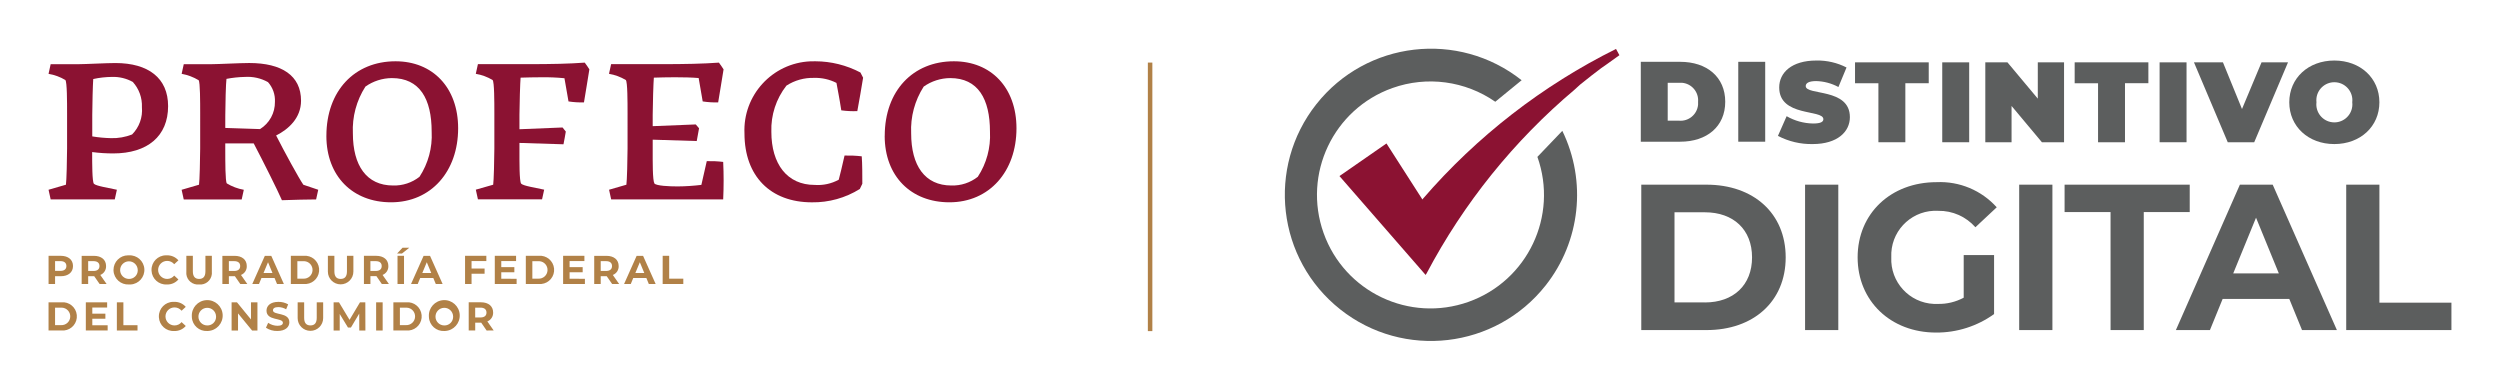 <?xml version="1.0" encoding="utf-8"?>
<!-- Generator: Adobe Illustrator 28.0.0, SVG Export Plug-In . SVG Version: 6.00 Build 0)  -->
<svg version="1.1" id="Layer_1" xmlns="http://www.w3.org/2000/svg" xmlns:xlink="http://www.w3.org/1999/xlink" x="0px" y="0px"
	 viewBox="0 0 1026.44 160" style="enable-background:new 0 0 1026.44 160;" xml:space="preserve">
<style type="text/css">
	.st0{fill:#FFFFFF;}
	.st1{fill:#262A3F;}
	.st2{fill:#A3A2A3;}
	.st3{fill:#489B34;}
	.st4{fill:#1A1818;}
	.st5{fill:#5C5E5E;}
	.st6{fill:#8B1232;}
	.st7{fill:#B18147;}
	.st8{fill:#AE901B;}
	.st9{fill:#050006;}
	.st10{fill:#9297B7;}
</style>
<g id="Grupo_7152">
	<path id="Trazado_7772" class="st5" d="M673.87,75.82h26.78c19.29,0,32.51,11.76,32.51,29.85s-13.22,29.85-32.51,29.85h-26.78
		V75.82z M699.98,124.18c11.71,0,19.37-7.08,19.37-18.51s-7.66-18.51-19.37-18.51h-12.47v37.01H699.98z"/>
	<rect id="Rectángulo_2567" x="741.12" y="75.82" class="st5" width="13.64" height="59.7"/>
	<path id="Trazado_7773" class="st5" d="M806.25,104.73h12.47v24.22c-6.94,4.99-15.29,7.65-23.84,7.59
		c-18.53,0-32.18-12.88-32.18-30.88s13.63-30.87,32.43-30.87c9.36-0.43,18.42,3.35,24.68,10.32l-8.76,8.19
		c-3.84-4.37-9.42-6.84-15.24-6.74c-10.07-0.58-18.7,7.12-19.28,17.19c-0.04,0.64-0.04,1.28-0.01,1.92
		c-0.45,10.1,7.37,18.66,17.48,19.11c0.55,0.02,1.1,0.02,1.64,0c3.7,0.08,7.35-0.81,10.61-2.56L806.25,104.73z"/>
	<rect id="Rectángulo_2568" x="829.03" y="75.82" class="st5" width="13.64" height="59.7"/>
	<path id="Trazado_7774" class="st5" d="M866.54,87.07h-18.87V75.82h51.38v11.26h-18.87v48.45h-13.63L866.54,87.07z"/>
	<path id="Trazado_7775" class="st5" d="M939.93,122.74h-27.37l-5.22,12.79h-13.98l26.28-59.7h13.48l26.36,59.7h-14.32
		L939.93,122.74z M935.63,112.24l-9.36-22.86l-9.36,22.86H935.63z"/>
	<path id="Trazado_7776" class="st5" d="M963.3,75.82h13.63v48.45h29.57v11.26h-43.2V75.82z"/>
	<path id="Trazado_7777" class="st5" d="M673.67,25.38h16.17c10.96,0,18.5,6.23,18.5,16.4s-7.54,16.4-18.5,16.4h-16.17V25.38z
		 M689.37,49.55c3.97,0.35,7.47-2.59,7.82-6.56c0.04-0.4,0.04-0.81,0-1.22c0.33-3.97-2.63-7.46-6.6-7.78
		c-0.41-0.03-0.81-0.03-1.22,0h-4.65v15.56H689.37z"/>
	<rect id="Rectángulo_2569" x="713.69" y="25.38" class="st5" width="11.06" height="32.8"/>
	<path id="Trazado_7778" class="st5" d="M729.99,55.77l3.56-8.06c3.3,1.9,7.02,2.93,10.82,3c3.14,0,4.26-0.65,4.26-1.78
		c0-4.12-18.13-0.8-18.13-13.02c0-6.09,5.11-11.06,15.27-11.06c4.3-0.08,8.55,0.9,12.37,2.86l-3.33,8.02
		c-2.81-1.52-5.94-2.36-9.14-2.44c-3.23,0-4.28,0.94-4.28,2.06c0,3.94,18.13,0.65,18.13,12.74c0,6-5.11,11.06-15.27,11.06
		c-4.97,0.1-9.89-1.06-14.29-3.37"/>
	<path id="Trazado_7779" class="st5" d="M771.23,34.18h-9.6V25.6h30.26v8.57h-9.6V58.4h-11.06V34.18z"/>
	<rect id="Rectángulo_2570" x="797.44" y="25.6" class="st5" width="11.06" height="32.8"/>
	<path id="Trazado_7780" class="st5" d="M847.45,25.6v32.8h-9.09l-12.46-14.9v14.9h-10.78V25.6h9.09l12.46,14.9V25.6H847.45z"/>
	<path id="Trazado_7781" class="st5" d="M861.41,34.18h-9.6V25.6h30.26v8.57h-9.6V58.4h-11.06V34.18z"/>
	<rect id="Rectángulo_2571" x="886.68" y="25.6" class="st5" width="11.06" height="32.8"/>
	<path id="Trazado_7782" class="st5" d="M939.4,25.6l-13.87,32.8h-10.87l-13.87-32.8h11.9l7.82,19.16l8.02-19.16H939.4z"/>
	<path id="Trazado_7783" class="st5" d="M939.92,42c0-9.93,7.82-17.15,18.5-17.15c10.68,0,18.5,7.22,18.5,17.15
		s-7.82,17.15-18.5,17.15C947.75,59.15,939.92,51.93,939.92,42 M965.78,42c0.47-4.06-2.45-7.73-6.51-8.19
		c-4.06-0.47-7.73,2.45-8.19,6.51c-0.06,0.56-0.06,1.13,0,1.69c-0.47,4.06,2.45,7.73,6.51,8.19c4.06,0.47,7.73-2.45,8.19-6.51
		C965.85,43.12,965.85,42.56,965.78,42"/>
	<path id="Trazado_7784" class="st5" d="M641.45,53.72l-10.23,10.69c8.63,24.24-4.02,50.89-28.27,59.52
		c-24.24,8.63-50.89-4.02-59.52-28.27s4.02-50.89,28.27-59.52c14.16-5.04,29.88-2.94,42.23,5.64l10.82-8.84
		c-25.99-20.56-63.72-16.16-84.28,9.83s-16.16,63.72,9.83,84.28s63.72,16.16,84.28-9.83C648.88,99.14,651.55,74.46,641.45,53.72"/>
	<path id="Trazado_7785" class="st6" d="M663.5,20.09c-30.22,15.03-57.15,35.91-79.22,61.45l-0.27,0.37l-0.03-0.05L569.25,58.9
		l-19.3,13.39l35.37,40.59l0.4-0.62c15.22-28.83,35.86-54.46,60.79-75.47c0.73-0.67,1.46-1.36,2.19-2c3.31-2.69,6.26-4.97,8.69-6.79
		l2.42-1.69c1.68-1.23,3.37-2.45,5.08-3.64L663.5,20.09z"/>
	<rect id="Rectángulo_2572" x="471.28" y="25.69" class="st7" width="1.85" height="110.26"/>
	<path id="Trazado_7786" class="st6" d="M27.07,75.84c0.24-1.34,0.47-10.87,0.47-14.83V46.73c0-4.92,0-13.1-0.71-13.88
		c-2.12-1.27-4.46-2.13-6.9-2.53l0.87-3.97h11.58c2.7,0,11.34-0.47,14.99-0.47c13.56,0,21.65,6.18,21.65,17.68
		c0,12.37-8.49,19.43-22.53,19.43c-2.89,0-5.78-0.18-8.65-0.56c0,4.76,0,12.13,0.71,13.01c0.95,0.95,5.95,1.67,9.44,2.46l-0.87,3.97
		H20.8l-0.87-3.96L27.07,75.84z M54.52,33.64c-2.61-1.45-5.57-2.16-8.55-2.06c-2.59,0.02-5.17,0.31-7.69,0.87
		c-0.16,1.9-0.4,11.02-0.4,14.67V56c2.54,0.43,5.12,0.66,7.7,0.72c2.95,0.09,5.9-0.43,8.65-1.51c2.93-2.95,4.41-7.04,4.04-11.18
		C58.43,40.2,57.09,36.47,54.52,33.64"/>
	<path id="Trazado_7787" class="st6" d="M81.71,75.84c0.24-1.34,0.48-10.87,0.48-14.83V46.73c0-4.92,0-12.93-0.63-13.8
		c-2.15-1.29-4.51-2.18-6.98-2.62l0.87-3.96h11.5c2.78,0,11.58-0.48,15.39-0.48c13.33,0,21.26,5.16,21.26,15.47
		c0,7.22-5.31,11.82-10.23,14.28c3.33,6.58,9.36,17.61,11.18,20.23l6.11,2.06l-0.87,3.97c-4.36,0-8.33,0.16-14.04,0.32
		c-1.75-4.04-7.54-15.63-11.58-23.32H92.49v2.62c0,4.92,0,12.93,0.63,13.8c2.15,1.3,4.51,2.18,6.98,2.62l-0.87,3.97H75.44
		l-0.87-3.97L81.71,75.84z M92.49,52.53L106.77,53c3.86-2.39,6.18-6.64,6.11-11.19c0.15-2.97-0.87-5.87-2.85-8.09
		c-2.88-1.61-6.15-2.35-9.44-2.14c-2.55,0.05-5.1,0.32-7.61,0.8c-0.24,1.59-0.48,10.87-0.48,14.83L92.49,52.53z"/>
	<path id="Trazado_7788" class="st6" d="M134.01,55.78c0-18.48,11.58-30.62,28.39-30.62c15.24,0,25.7,10.78,25.7,27.52
		c0,17.69-11.11,30.38-27.54,30.38C144.8,83.06,134,72.35,134,55.77 M172.23,72.59c3.59-5.47,5.34-11.95,5-18.48
		c0-13.56-4.92-22.05-16.34-22.05c-3.89,0.03-7.68,1.24-10.86,3.49c-3.67,5.71-5.47,12.42-5.15,19.19c0,13.25,5.63,21.42,16.5,21.42
		C165.29,76.28,169.14,75.02,172.23,72.59"/>
	<path id="Trazado_7789" class="st6" d="M202.49,75.84c0.24-1.34,0.48-10.87,0.48-14.83V46.73c0-4.92,0-13.1-0.72-13.88
		c-2.12-1.27-4.46-2.13-6.9-2.54l0.87-3.97h20.7c9.36,0,16.89-0.16,23.16-0.63c0.56,0.71,1.51,2.14,1.9,2.77
		c-0.56,3.81-1.66,9.92-2.22,13.56c-2.12,0.06-4.25-0.07-6.35-0.4l-1.66-9.52c-3.11-0.31-6.23-0.44-9.36-0.4
		c-3.17,0-6.03,0.08-8.65,0.16c-0.16,1.66-0.47,11.26-0.47,15.24v5.94l17.69-0.72l1.34,1.67c-0.24,1.34-0.63,3.81-0.95,5.23
		l-18.08-0.56v2.77c0,4.76-0.08,13.01,0.71,13.96c0.95,0.95,5.95,1.66,9.44,2.46l-0.87,3.97h-26.33l-0.87-3.97L202.49,75.84z"/>
	<path id="Trazado_7790" class="st6" d="M257.18,75.84c0.24-1.34,0.48-10.87,0.48-14.83V46.73c0-4.92,0-13.1-0.72-13.88
		c-2.12-1.27-4.46-2.13-6.9-2.54l0.87-3.97h20.7c9.52,0,17.21-0.16,23.56-0.63c0.56,0.71,1.51,2.14,1.91,2.77
		c-0.56,3.81-1.67,9.92-2.22,13.56c-2.12,0.06-4.25-0.07-6.35-0.4l-1.66-9.6c-2.62-0.24-6.35-0.32-9.75-0.32
		c-3.17,0-6.11,0.08-8.65,0.16c-0.16,1.66-0.47,11.26-0.47,15.24v4.68l17.69-0.71l1.34,1.59c-0.24,1.34-0.71,3.89-0.95,5.23
		l-18.08-0.56v4.12c0,4.92-0.08,12.53,0.71,13.88c0.87,0.95,5.95,1.19,9.52,1.19c3.26-0.02,6.52-0.24,9.75-0.63l2.22-9.75
		c2.25-0.05,4.51,0.05,6.74,0.32c0.24,5,0.24,10.16,0,15.39h-45.99l-0.87-3.97L257.18,75.84z"/>
	<path id="Trazado_7791" class="st6" d="M344.37,73.78c0.56-2.3,1.43-5.47,2.38-9.92c2.36-0.05,4.72,0.05,7.06,0.32
		c0.24,3.01,0.24,8.33,0.24,11.27l-1.03,2.14c-5.9,3.68-12.73,5.58-19.68,5.48c-16.98,0-27.68-10.71-27.68-28.32
		c-0.7-15.63,11.41-28.87,27.05-29.57c0.69-0.03,1.38-0.04,2.07-0.02c6.44,0.02,12.78,1.6,18.48,4.6l1.11,2.14
		c-0.63,4.12-1.67,9.75-2.38,13.72c-2.2,0.09-4.4-0.02-6.58-0.32c-0.72-4.76-1.59-9.04-1.98-11.26c-2.82-1.44-5.96-2.15-9.12-2.06
		c-4.04-0.13-8.03,0.98-11.42,3.17c-4.23,5.39-6.42,12.11-6.19,18.96c0,13.25,6.5,21.81,17.77,21.81
		C337.9,76.18,341.35,75.44,344.37,73.78"/>
	<path id="Trazado_7792" class="st6" d="M363.25,55.78c0-18.48,11.58-30.62,28.39-30.62c15.24,0,25.7,10.78,25.7,27.52
		c0,17.69-11.11,30.38-27.54,30.38c-15.77,0-26.57-10.71-26.57-27.29 M401.46,72.59c3.59-5.47,5.34-11.95,5-18.48
		c0-13.56-4.92-22.05-16.34-22.05c-3.89,0.03-7.69,1.25-10.87,3.49c-3.67,5.71-5.47,12.42-5.15,19.19c0,13.25,5.63,21.42,16.5,21.42
		C394.53,76.28,398.37,75.02,401.46,72.59"/>
	<path id="Trazado_7793" class="st7" d="M29.97,109.23c0,2.58-1.94,4.18-5.02,4.18h-2.34v3.19h-2.67v-11.57h5.01
		C28.03,105.04,29.97,106.64,29.97,109.23 M27.26,109.23c0-1.27-0.83-2.02-2.46-2.02h-2.19v4.01h2.18
		C26.43,111.22,27.25,110.48,27.26,109.23"/>
	<path id="Trazado_7794" class="st7" d="M40.9,116.61l-2.23-3.22H36.2v3.22h-2.67v-11.57h5c3.09,0,5.02,1.6,5.02,4.2
		c0.06,1.6-0.89,3.07-2.38,3.65l2.6,3.72L40.9,116.61z M38.38,107.22H36.2v4.03h2.18c1.64,0,2.46-0.76,2.46-2.02
		S40.02,107.22,38.38,107.22"/>
	<path id="Trazado_7795" class="st7" d="M46.6,110.82c0-3.31,2.67-5.99,5.98-5.99c0.12,0,0.23,0,0.35,0.01
		c3.3-0.2,6.14,2.32,6.34,5.62c0.2,3.3-2.32,6.14-5.62,6.34c-0.24,0.01-0.48,0.01-0.72,0c-3.3,0.19-6.13-2.33-6.32-5.63
		C46.61,111.06,46.6,110.94,46.6,110.82 M56.55,110.82c-0.05-2-1.71-3.58-3.7-3.53s-3.58,1.71-3.53,3.7
		c0.05,1.96,1.65,3.53,3.62,3.53c1.95,0.05,3.57-1.48,3.62-3.43C56.56,111,56.56,110.91,56.55,110.82"/>
	<path id="Trazado_7796" class="st7" d="M62.21,110.82c-0.03-3.28,2.61-5.96,5.89-5.99c0.13,0,0.26,0,0.39,0.01
		c1.82-0.08,3.57,0.68,4.76,2.05l-1.72,1.59c-0.72-0.87-1.79-1.37-2.91-1.36c-2.04,0-3.7,1.66-3.7,3.7s1.66,3.7,3.7,3.7
		c1.13,0.01,2.2-0.49,2.91-1.37l1.72,1.59c-1.19,1.38-2.95,2.15-4.77,2.06c-3.28,0.18-6.08-2.33-6.26-5.6
		C62.21,111.07,62.21,110.95,62.21,110.82"/>
	<path id="Trazado_7797" class="st7" d="M76.51,111.51v-6.48h2.67v6.38c0,2.2,0.96,3.11,2.58,3.11s2.58-0.91,2.58-3.11v-6.38h2.64
		v6.48c0.29,2.63-1.61,5-4.24,5.29c-0.33,0.04-0.67,0.04-1,0.01c-2.63,0.26-4.98-1.66-5.24-4.29
		C76.47,112.18,76.47,111.85,76.51,111.51"/>
	<path id="Trazado_7798" class="st7" d="M98.66,116.61l-2.23-3.22h-2.46v3.22h-2.67v-11.57h5c3.09,0,5.02,1.6,5.02,4.2
		c0.06,1.6-0.89,3.07-2.38,3.65l2.6,3.72L98.66,116.61z M96.15,107.22h-2.18v4.03h2.18c1.64,0,2.46-0.76,2.46-2.02
		S97.78,107.22,96.15,107.22"/>
	<path id="Trazado_7799" class="st7" d="M112.72,114.13h-5.37l-1.02,2.48h-2.75l5.16-11.57h2.64l5.17,11.57h-2.81L112.72,114.13z
		 M111.87,112.09l-1.83-4.43l-1.84,4.43H111.87z"/>
	<path id="Trazado_7800" class="st7" d="M119.41,105.03h5.26c3.2-0.31,6.03,2.03,6.34,5.23c0.31,3.2-2.03,6.03-5.23,6.34
		c-0.37,0.04-0.74,0.04-1.11,0h-5.26V105.03z M124.54,114.41c1.98,0.11,3.68-1.41,3.78-3.39c0.11-1.98-1.41-3.68-3.39-3.78
		c-0.13-0.01-0.26-0.01-0.39,0h-2.45v7.18L124.54,114.41z"/>
	<path id="Trazado_7801" class="st7" d="M134.62,111.51v-6.48h2.67v6.38c0,2.2,0.96,3.11,2.58,3.11c1.62,0,2.58-0.91,2.58-3.11
		v-6.38h2.64v6.48c0,2.89-2.35,5.24-5.24,5.24C136.96,116.75,134.61,114.41,134.62,111.51"/>
	<path id="Trazado_7802" class="st7" d="M156.77,116.61l-2.22-3.23h-2.46v3.22h-2.67v-11.57h5.01c3.09,0,5.02,1.6,5.02,4.2
		c0.06,1.6-0.89,3.07-2.38,3.65l2.6,3.72L156.77,116.61z M154.26,107.22h-2.18v4.03h2.18c1.64,0,2.46-0.76,2.46-2.02
		S155.9,107.22,154.26,107.22"/>
	<path id="Trazado_7803" class="st7" d="M165.27,101.71h2.77l-2.99,2.38h-2.02L165.27,101.71z M163.21,105.03h2.67v11.57h-2.67
		V105.03z"/>
	<path id="Trazado_7804" class="st7" d="M177.9,114.13h-5.37l-1.02,2.48h-2.75l5.16-11.57h2.64l5.17,11.57h-2.8L177.9,114.13z
		 M177.06,112.09l-1.83-4.43l-1.84,4.43H177.06z"/>
	<path id="Trazado_7805" class="st7" d="M193.61,107.18v3.06h5.35v2.14h-5.35v4.22h-2.67v-11.56h8.74v2.14L193.61,107.18z"/>
	<path id="Trazado_7806" class="st7" d="M212.11,114.46v2.14h-8.96v-11.56h8.74v2.14h-6.08v2.51h5.37v2.09h-5.37v2.67L212.11,114.46
		z"/>
	<path id="Trazado_7807" class="st7" d="M215.89,105.03h5.26c3.2-0.31,6.03,2.03,6.34,5.23c0.31,3.2-2.03,6.03-5.23,6.34
		c-0.37,0.04-0.74,0.04-1.11,0h-5.26V105.03z M221.02,114.41c1.98,0.11,3.68-1.41,3.78-3.39c0.11-1.98-1.41-3.68-3.39-3.78
		c-0.13-0.01-0.26-0.01-0.39,0h-2.45v7.18L221.02,114.41z"/>
	<path id="Trazado_7808" class="st7" d="M240.15,114.46v2.14h-8.95v-11.56h8.74v2.14h-6.08v2.51h5.37v2.09h-5.37v2.67L240.15,114.46
		z"/>
	<path id="Trazado_7809" class="st7" d="M251.33,116.61l-2.23-3.22h-2.46v3.22h-2.67v-11.57h5.01c3.09,0,5.03,1.6,5.03,4.2
		c0.06,1.61-0.9,3.07-2.4,3.65l2.6,3.72H251.33z M248.82,107.22h-2.18v4.03h2.18c1.64,0,2.46-0.76,2.46-2.02
		S250.45,107.22,248.82,107.22"/>
	<path id="Trazado_7810" class="st7" d="M265.38,114.13H260l-1.02,2.48h-2.75l5.16-11.57h2.64l5.17,11.57h-2.81L265.38,114.13z
		 M264.53,112.09l-1.83-4.43l-1.84,4.43H264.53z"/>
	<path id="Trazado_7811" class="st7" d="M272.08,105.03h2.67v9.39h5.8v2.18h-8.48L272.08,105.03z"/>
	<path id="Trazado_7812" class="st7" d="M19.93,124.12h5.26c3.2-0.31,6.03,2.03,6.34,5.23c0.31,3.2-2.03,6.03-5.23,6.34
		c-0.37,0.04-0.74,0.04-1.11,0h-5.26V124.12z M25.06,133.49c1.98,0.11,3.68-1.41,3.78-3.39c0.11-1.98-1.41-3.68-3.39-3.78
		c-0.13-0.01-0.26-0.01-0.39,0h-2.45v7.18L25.06,133.49z"/>
	<path id="Trazado_7813" class="st7" d="M44.2,133.55v2.14h-8.96v-11.56h8.75v2.14H37.9v2.51h5.37v2.09H37.9v2.67L44.2,133.55z"/>
	<path id="Trazado_7814" class="st7" d="M47.99,124.13h2.67v9.39h5.8v2.18h-8.48V124.13z"/>
	<path id="Trazado_7815" class="st7" d="M65.23,129.92c-0.03-3.28,2.61-5.96,5.89-5.99c0.13,0,0.26,0,0.39,0.01
		c1.82-0.08,3.57,0.68,4.76,2.05l-1.72,1.59c-0.72-0.87-1.79-1.37-2.91-1.36c-2.04,0-3.7,1.66-3.7,3.7c0,2.04,1.66,3.7,3.7,3.7
		c1.13,0.01,2.2-0.49,2.91-1.37l1.72,1.59c-1.19,1.38-2.95,2.15-4.77,2.06c-3.28,0.18-6.08-2.33-6.26-5.6
		C65.24,130.17,65.23,130.04,65.23,129.92"/>
	<path id="Trazado_7816" class="st7" d="M78.76,129.92c-0.2-3.5,2.47-6.49,5.97-6.69s6.49,2.47,6.69,5.97
		c0.2,3.5-2.47,6.49-5.97,6.69c-0.12,0.01-0.24,0.01-0.36,0.01c-3.3,0.19-6.13-2.33-6.32-5.63
		C78.76,130.15,78.76,130.03,78.76,129.92 M88.71,129.91c-0.05-2-1.71-3.58-3.71-3.53c-2,0.05-3.58,1.71-3.53,3.71
		c0.05,1.96,1.65,3.53,3.62,3.53c1.95,0.05,3.57-1.48,3.62-3.43C88.71,130.1,88.71,130.01,88.71,129.91"/>
	<path id="Trazado_7817" class="st7" d="M105.7,124.13v11.57h-2.2l-5.77-7.03v7.03h-2.64v-11.57h2.21l5.75,7.03v-7.03H105.7z"/>
	<path id="Trazado_7818" class="st7" d="M109.19,134.56l0.91-2.02c1.12,0.78,2.45,1.2,3.82,1.22c1.59,0,2.23-0.53,2.23-1.24
		c0-2.17-6.73-0.68-6.73-4.98c0-1.97,1.59-3.6,4.88-3.6c1.4-0.03,2.79,0.33,4.01,1.02l-0.83,2.03c-0.97-0.58-2.08-0.89-3.21-0.91
		c-1.59,0-2.2,0.6-2.2,1.32c0,2.14,6.73,0.66,6.73,4.91c0,1.94-1.6,3.58-4.91,3.58C112.23,135.94,110.59,135.48,109.19,134.56"/>
	<path id="Trazado_7819" class="st7" d="M122.21,130.61v-6.49h2.67v6.38c0,2.2,0.96,3.11,2.58,3.11c1.62,0,2.58-0.91,2.58-3.11
		v-6.38h2.64v6.48c0,2.89-2.34,5.24-5.23,5.24C124.55,135.84,122.2,133.5,122.21,130.61c-0.01-0.01-0.01-0.01-0.01-0.01"/>
	<path id="Trazado_7820" class="st7" d="M147.51,135.7l-0.02-6.95l-3.41,5.73h-1.21l-3.39-5.57v6.79h-2.51v-11.57h2.21l4.33,7.19
		l4.28-7.19h2.2l0.03,11.57L147.51,135.7z"/>
	<rect id="Rectángulo_2573" x="154.43" y="124.13" class="st7" width="2.68" height="11.57"/>
	<path id="Trazado_7821" class="st7" d="M161.51,124.12h5.26c3.2-0.31,6.03,2.03,6.34,5.23c0.31,3.2-2.03,6.03-5.23,6.34
		c-0.37,0.04-0.74,0.04-1.11,0h-5.26V124.12z M166.64,133.49c1.98,0.11,3.68-1.41,3.78-3.39c0.11-1.98-1.41-3.68-3.39-3.78
		c-0.13-0.01-0.26-0.01-0.39,0h-2.45v7.18L166.64,133.49z"/>
	<path id="Trazado_7822" class="st7" d="M176.09,129.92c-0.2-3.5,2.47-6.49,5.97-6.69c3.5-0.2,6.49,2.47,6.69,5.97
		c0.2,3.5-2.47,6.49-5.97,6.69c-0.12,0.01-0.24,0.01-0.35,0.01c-3.3,0.19-6.13-2.33-6.32-5.63
		C176.1,130.15,176.09,130.03,176.09,129.92 M186.04,129.91c-0.05-2-1.71-3.58-3.71-3.53c-2,0.05-3.58,1.71-3.53,3.71
		c0.05,1.96,1.65,3.53,3.62,3.53c1.95,0.05,3.57-1.48,3.62-3.43C186.05,130.1,186.05,130.01,186.04,129.91"/>
	<path id="Trazado_7823" class="st7" d="M199.79,135.7l-2.22-3.23h-2.46v3.22h-2.67v-11.58h5.01c3.09,0,5.02,1.6,5.02,4.2
		c0.06,1.6-0.89,3.07-2.38,3.65l2.6,3.72L199.79,135.7z M197.28,126.31h-2.18v4.03h2.18c1.64,0,2.46-0.76,2.46-2.02
		C199.74,127.08,198.91,126.31,197.28,126.31"/>
</g>
</svg>
